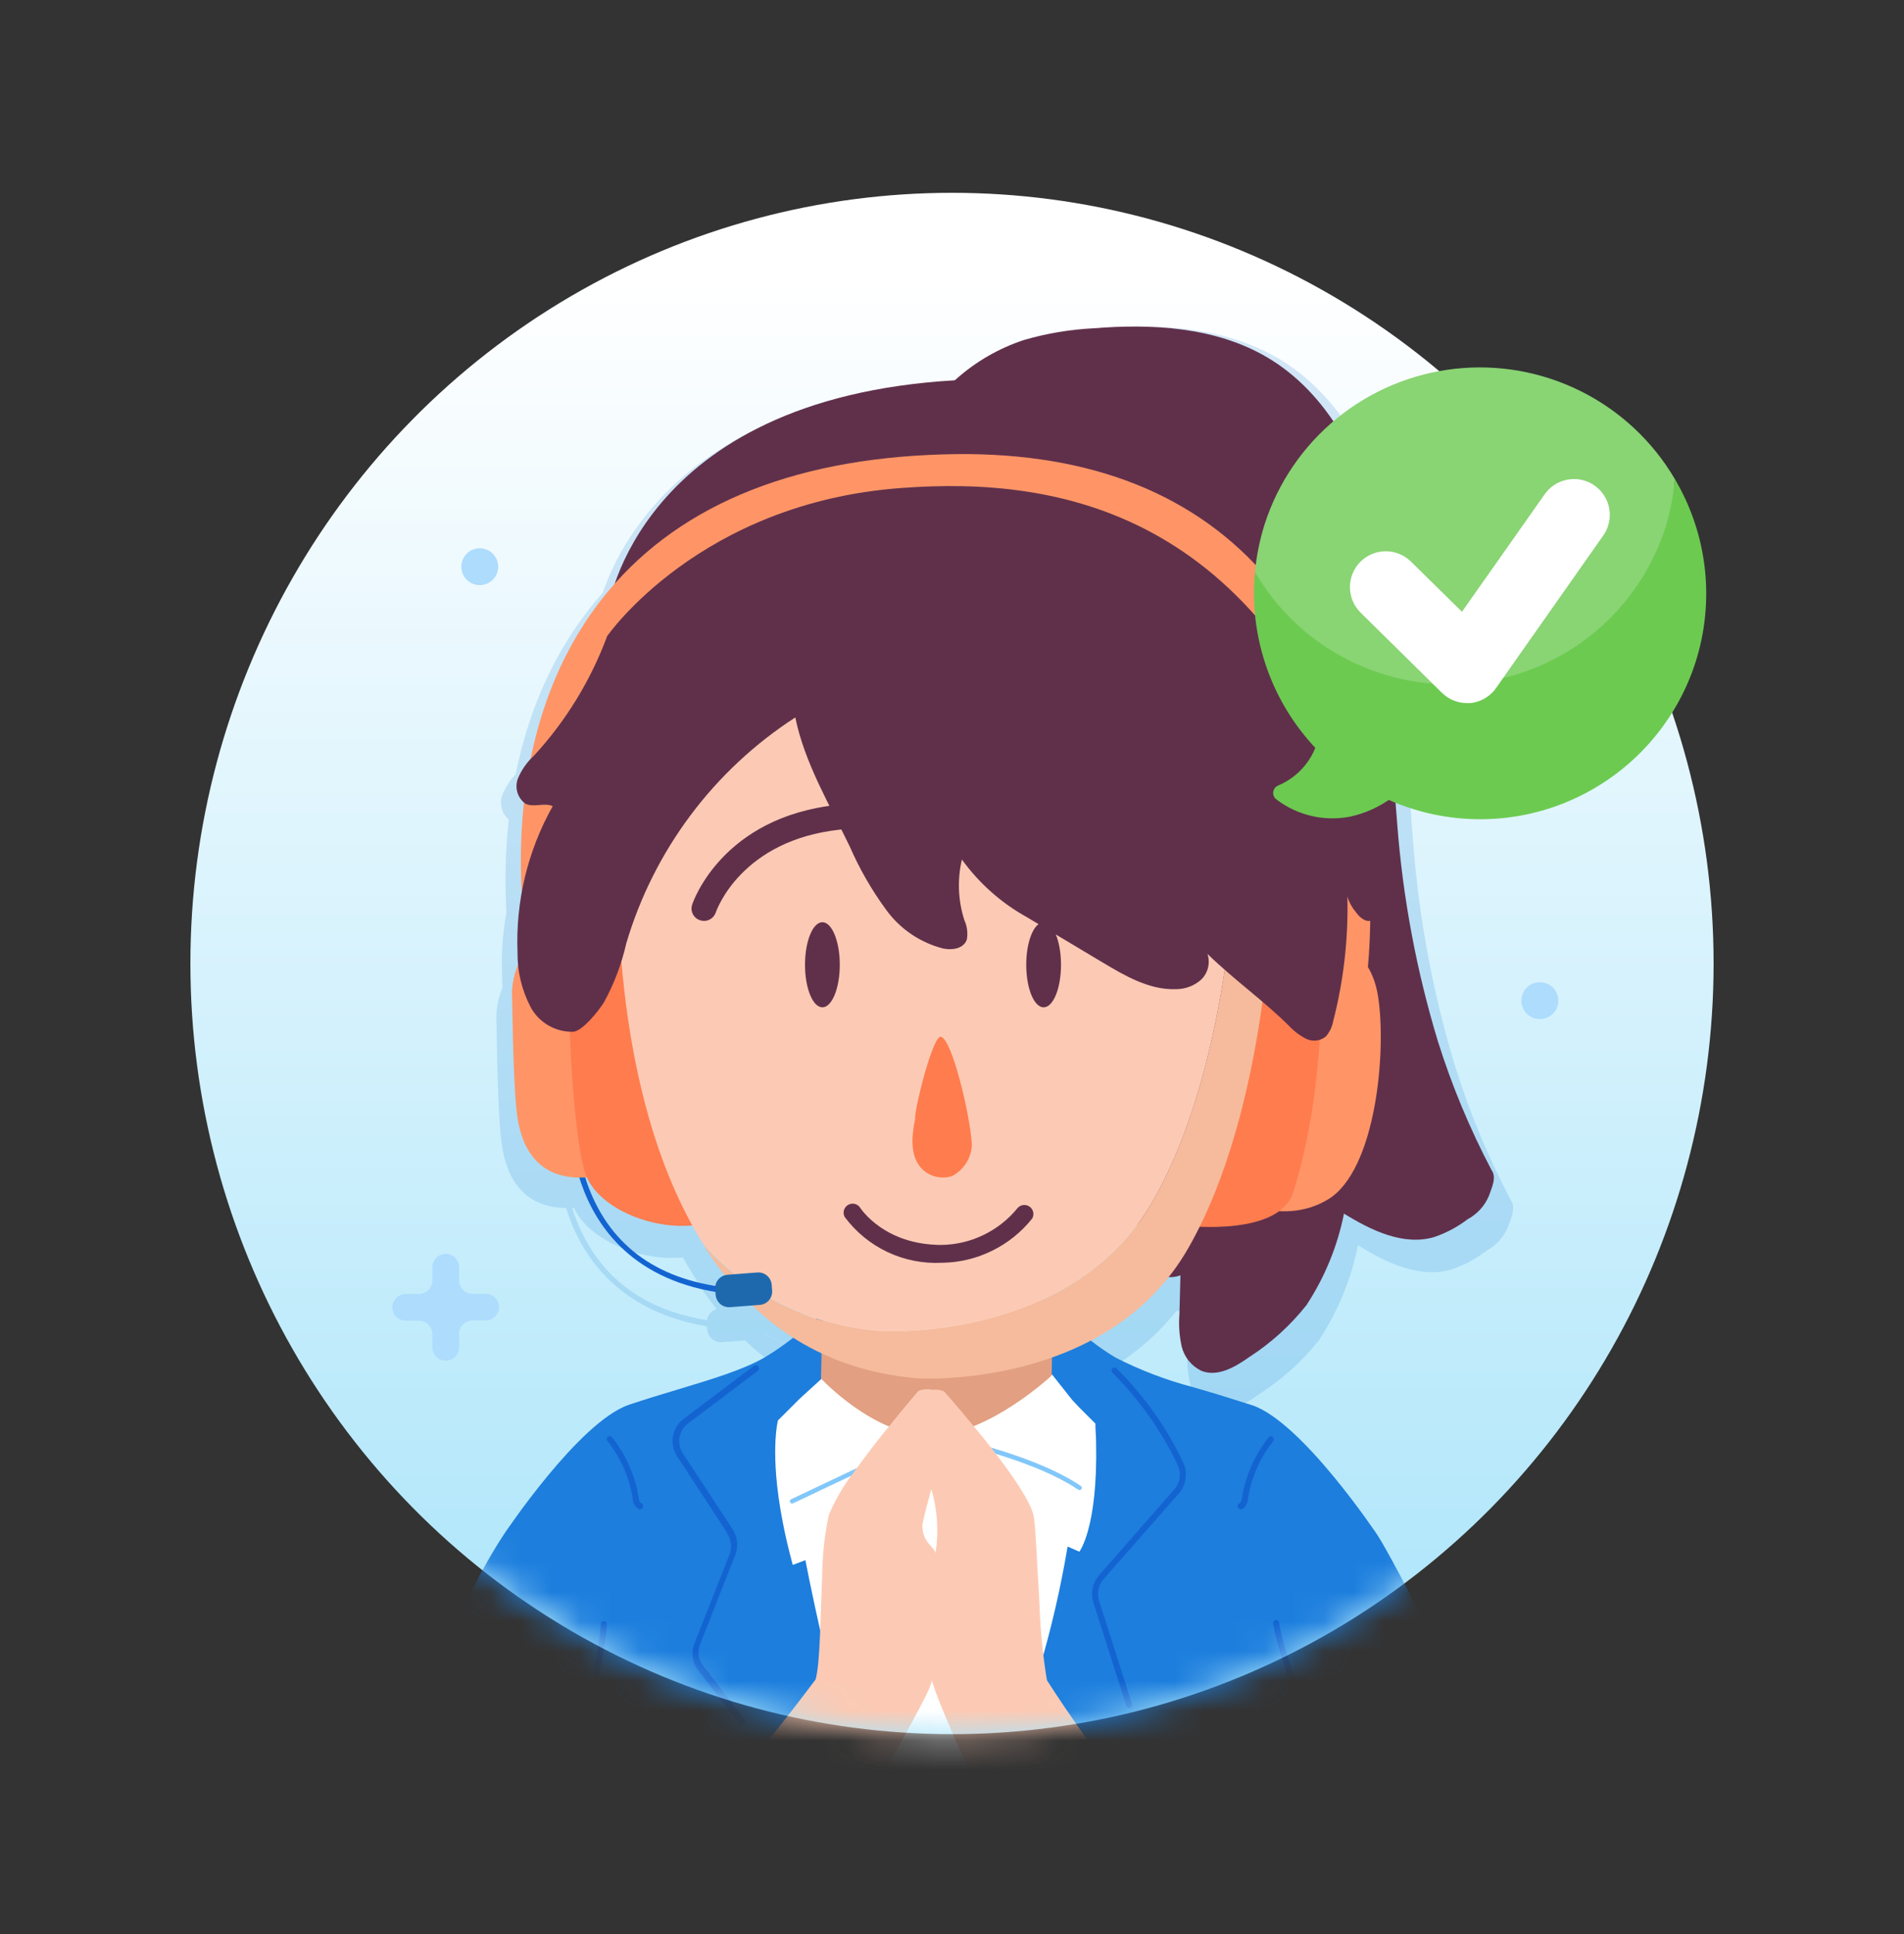 <svg width="64" height="65" viewBox="0 0 64 65" fill="none" xmlns="http://www.w3.org/2000/svg">
<rect x="0" y="0" width="64" height="65" fill="#333333" stroke="none"/>
<mask id="mask0_2708_252" style="mask-type:alpha" maskUnits="userSpaceOnUse" x="0" y="0" width="64" height="65">
<ellipse cx="32" cy="32.377" rx="32" ry="32.377" fill="url(#paint0_linear_2708_252)"/>
</mask>
<g mask="url(#mask0_2708_252)">
<ellipse cx="32" cy="32.381" rx="25.6" ry="25.901" fill="url(#paint1_linear_2708_252)"/>
<mask id="mask1_2708_252" style="mask-type:alpha" maskUnits="userSpaceOnUse" x="6" y="6" width="52" height="53">
<ellipse cx="32" cy="32.381" rx="25.6" ry="25.901" fill="url(#paint2_linear_2708_252)"/>
</mask>
<g mask="url(#mask1_2708_252)">
<path fill-rule="evenodd" clip-rule="evenodd" d="M32.098 12.846L32.134 12.814C32.82 12.2 33.626 11.733 34.501 11.444C35.292 11.213 36.108 11.076 36.931 11.035C38.973 10.872 41.162 10.99 42.946 12.032C45.09 13.281 46.34 15.707 46.854 18.116C47.251 19.975 47.279 21.904 47.306 23.829C47.314 24.399 47.322 24.969 47.34 25.537C47.367 26.457 47.421 27.375 47.499 28.293C47.694 30.854 48.168 33.386 48.913 35.844C49.399 37.395 50.025 38.898 50.783 40.336C50.943 40.551 50.831 40.852 50.738 41.1C50.722 41.144 50.706 41.186 50.693 41.226C50.549 41.576 50.287 41.864 49.954 42.043C49.6 42.314 49.204 42.525 48.782 42.668C47.712 42.978 46.593 42.435 45.645 41.851C45.419 42.987 44.975 44.068 44.339 45.036C43.779 45.743 43.107 46.352 42.35 46.841C41.856 47.192 41.243 47.548 40.684 47.323C40.514 47.242 40.365 47.125 40.246 46.98C40.127 46.834 40.043 46.664 39.998 46.482C39.915 46.116 39.888 45.741 39.916 45.367L39.953 43.999C39.822 44.047 39.682 44.068 39.543 44.061C38.761 45.045 37.813 45.756 36.835 46.27L36.845 46.278C37.117 46.493 37.404 46.69 37.703 46.866C38.555 47.301 39.452 47.644 40.377 47.887L41.227 48.136L41.229 48.136C41.636 48.263 42.044 48.389 42.452 48.52C44.196 49.112 46.809 53.036 46.809 53.036C47.298 53.772 49.285 57.679 50.682 60.425L50.685 60.431C50.922 60.897 51.142 61.33 51.335 61.707C47.8 61.707 44.502 61.74 41.236 61.773H41.226L41.222 61.773C40.175 61.783 39.131 61.793 38.084 61.803L38.097 61.814C37.75 61.814 32.964 61.888 32.964 61.888C32.958 61.879 32.951 61.869 32.944 61.859C32.252 61.856 31.379 61.85 31.254 61.843H30.429C30.363 61.84 30.297 61.838 30.233 61.836H29.311C29.305 61.845 29.299 61.853 29.294 61.86C29.115 61.853 28.936 61.847 28.755 61.843L32.098 12.846ZM35.161 44.853L35.157 44.853C36.352 44.298 37.53 43.471 38.452 42.236C37.531 43.47 36.354 44.299 35.161 44.853Z" fill="#358DD9" fill-opacity="0.2"/>
<path fill-rule="evenodd" clip-rule="evenodd" d="M26.843 45.35L32.098 12.846C23.45 13.35 20.943 17.937 20.26 19.923C20.1 20.104 19.945 20.289 19.796 20.48C18.436 22.223 17.704 24.182 17.332 26.024C17.145 26.22 16.996 26.449 16.892 26.7C16.831 26.855 16.822 27.025 16.869 27.185C16.91 27.324 16.989 27.448 17.099 27.542C16.972 28.71 16.973 29.783 17.022 30.664C16.896 31.356 16.847 32.063 16.876 32.772C16.874 32.912 16.88 33.052 16.894 33.19C16.729 33.574 16.658 33.992 16.688 34.411C16.717 36.257 16.774 37.735 16.851 38.344C16.923 38.907 17.17 40.582 19.028 40.599C19.048 40.662 19.068 40.725 19.089 40.788C19.596 42.264 20.817 44.08 23.765 44.577L23.772 44.679C23.792 44.935 24.016 45.127 24.272 45.107L25.045 45.048C25.48 45.463 25.954 45.841 26.472 46.17C26.158 46.417 25.83 46.644 25.488 46.85C24.766 47.276 23.64 47.615 22.441 47.975C21.884 48.143 21.31 48.315 20.755 48.504C19.007 49.096 16.398 53.02 16.398 53.02C14.87 55.348 13.641 58.582 12.665 61.849C13.585 61.849 19.655 61.836 19.655 61.836H24.177L28.755 61.843C27.981 61.824 24.168 61.845 24.177 61.836L26.842 45.355C26.979 45.408 27.118 45.458 27.258 45.505L27.262 45.501C27.12 45.454 26.981 45.404 26.843 45.35ZM26.843 45.35C26.441 45.194 26.052 45.009 25.677 44.798L25.673 44.805C26.049 45.015 26.439 45.199 26.842 45.355L26.843 45.35ZM23.348 42.95C23.68 43.318 24.039 43.655 24.421 43.961L24.436 43.96C24.054 43.654 23.696 43.317 23.364 42.95C23.222 42.724 23.086 42.495 22.957 42.26C21.528 42.401 19.779 41.676 19.293 40.593L19.292 40.591C19.272 40.592 19.253 40.593 19.234 40.594C19.249 40.644 19.265 40.694 19.281 40.744C19.983 42.78 21.488 44.002 23.762 44.368C23.79 44.192 23.918 44.047 24.09 43.997C23.824 43.662 23.578 43.312 23.348 42.95Z" fill="#358DD9" fill-opacity="0.2"/>
<path d="M35.596 44.282H35.751C35.751 44.282 35.878 44.408 36.098 44.601C36.252 44.732 36.449 44.889 36.678 45.063C36.941 45.271 37.218 45.46 37.506 45.631C38.329 46.051 39.195 46.381 40.089 46.616L40.909 46.857L40.911 46.858C41.304 46.98 41.698 47.102 42.092 47.228C43.776 47.799 46.299 51.589 46.299 51.589C46.851 52.421 49.388 57.45 50.669 59.961C43.906 59.961 38.038 60.085 31.528 60.085C26.064 60.085 20.08 60.085 20.08 60.085C20.08 60.085 14.219 60.098 13.331 60.098C14.273 56.944 15.46 53.821 16.935 51.573C16.935 51.573 19.454 47.784 21.142 47.212C21.678 47.03 22.232 46.864 22.77 46.702C23.927 46.354 25.015 46.026 25.712 45.615C26.045 45.415 26.365 45.193 26.67 44.952C26.823 44.837 26.962 44.724 27.078 44.629C27.097 44.614 27.114 44.6 27.132 44.586C27.258 44.483 27.376 44.365 27.431 44.306L27.479 44.266L28.417 44.266V44.144L29.332 44.172L31.613 44.211L33.867 44.172H33.898L35.389 44.144L35.562 44.227L35.593 44.278L35.596 44.282Z" fill="#1D7EDD"/>
<path d="M21.517 50.721C21.503 50.725 21.488 50.725 21.473 50.721C21.406 50.68 21.352 50.622 21.315 50.553C21.278 50.483 21.261 50.405 21.264 50.327C21.145 49.632 20.854 48.979 20.417 48.426C20.409 48.416 20.403 48.404 20.399 48.391C20.396 48.379 20.395 48.365 20.396 48.352C20.398 48.34 20.402 48.327 20.409 48.316C20.415 48.304 20.424 48.294 20.434 48.286C20.445 48.278 20.457 48.272 20.469 48.269C20.482 48.265 20.495 48.264 20.508 48.266C20.521 48.268 20.534 48.272 20.545 48.278C20.556 48.285 20.566 48.294 20.574 48.304C21.033 48.882 21.338 49.567 21.462 50.295C21.462 50.39 21.497 50.492 21.556 50.52C21.581 50.531 21.6 50.551 21.609 50.577C21.619 50.602 21.618 50.629 21.608 50.654C21.601 50.673 21.588 50.689 21.572 50.701C21.556 50.713 21.537 50.72 21.517 50.721Z" fill="#1364D1"/>
<path d="M19.718 58.3H19.691C19.62 58.3 19.608 58.233 19.616 58.173C19.612 58.153 19.612 58.131 19.616 58.11V58.043V57.961C19.9 56.502 20.192 54.995 20.192 54.585C20.192 54.558 20.202 54.532 20.221 54.513C20.241 54.493 20.267 54.483 20.294 54.483C20.321 54.483 20.347 54.493 20.366 54.513C20.386 54.532 20.397 54.558 20.397 54.585C20.397 55.015 20.097 56.533 19.813 57.996L19.785 58.15V58.213C19.777 58.252 19.754 58.3 19.718 58.3Z" fill="#1364D1"/>
<path d="M36.28 52.15L35.886 51.976C35.653 53.366 35.336 54.741 34.935 56.093C34.541 57.429 34.202 58.818 33.752 60.111C33.752 60.111 31.484 60.104 31.279 60.092H30.483C29.908 60.068 29.454 60.084 28.867 60.092C28.311 58.089 27.928 56.357 27.64 55.115C27.246 53.368 27.073 52.434 27.073 52.434L26.647 52.595C26.505 52.067 26.39 51.582 26.308 51.144C25.858 48.826 26.15 47.737 26.15 47.737L26.872 47.016L27.632 46.322L28.456 46.294L29.139 46.27L31.974 46.176L35.183 46.069L35.38 46.215L36.039 47.048L36.273 47.298L36.82 47.844C36.82 48.072 36.844 48.293 36.844 48.498C36.903 51.361 36.28 52.15 36.28 52.15Z" fill="white"/>
<path d="M27.656 43.529L27.597 46.329C27.597 46.329 29.375 48.253 31.288 48.249C33.2 48.245 35.349 46.23 35.349 46.23L35.404 43.694L27.656 43.529Z" fill="#E29F81"/>
<path d="M30.562 14.878C30.933 14.069 31.466 13.345 32.129 12.751C32.792 12.157 33.57 11.707 34.415 11.428C35.179 11.205 35.966 11.073 36.761 11.033C38.733 10.876 40.846 10.99 42.569 11.995C44.639 13.202 45.846 15.544 46.343 17.871C46.84 20.197 46.737 22.638 46.812 25.035C46.839 25.924 46.89 26.811 46.966 27.697C47.154 30.17 47.611 32.614 48.33 34.988C48.8 36.485 49.405 37.937 50.136 39.325C50.318 39.57 50.136 39.929 50.05 40.185C49.91 40.523 49.658 40.801 49.336 40.974C48.994 41.235 48.612 41.439 48.204 41.577C47.171 41.877 46.091 41.352 45.176 40.788C44.957 41.885 44.528 42.929 43.914 43.864C43.374 44.546 42.725 45.135 41.994 45.607C41.517 45.946 40.925 46.289 40.385 46.072C40.221 45.994 40.077 45.881 39.962 45.74C39.848 45.6 39.766 45.436 39.722 45.26C39.643 44.907 39.616 44.544 39.644 44.183L39.679 42.862C39.545 42.912 39.401 42.932 39.259 42.92C39.116 42.909 38.977 42.868 38.852 42.798C38.727 42.728 38.618 42.633 38.534 42.517C38.449 42.401 38.391 42.269 38.362 42.129C37.881 38.769 37.613 35.173 37.242 31.798C36.871 28.422 36.213 25.02 34.62 22.023C34.308 21.427 33.946 20.859 33.54 20.323C33.126 19.779 32.648 19.286 32.25 18.746C31.462 17.606 31.004 16.179 30.562 14.878Z" fill="#60304B"/>
<path d="M20.432 20.493C20.432 20.493 21.402 13.396 32.116 12.78C42.829 12.165 44.785 24.499 44.785 24.499L20.432 20.493Z" fill="#60304B"/>
<path d="M24.379 43.469C21.292 43.075 20.042 41.241 19.533 39.762C19.193 38.748 19.068 37.673 19.166 36.608C19.173 36.584 19.188 36.564 19.208 36.55C19.229 36.537 19.253 36.531 19.277 36.534C19.301 36.537 19.324 36.548 19.34 36.566C19.357 36.584 19.367 36.607 19.368 36.631C19.274 37.674 19.393 38.724 19.718 39.719C20.432 41.789 22.006 42.988 24.399 43.268C24.412 43.269 24.425 43.272 24.437 43.279C24.448 43.285 24.459 43.293 24.467 43.304C24.475 43.314 24.481 43.326 24.484 43.339C24.488 43.352 24.488 43.365 24.486 43.378C24.483 43.404 24.47 43.428 24.45 43.444C24.431 43.461 24.405 43.47 24.379 43.469Z" fill="#1364D1"/>
<path d="M18.512 31.215C18.09 31.447 17.744 31.796 17.514 32.219C17.284 32.643 17.18 33.123 17.215 33.604C17.242 35.386 17.298 36.814 17.373 37.401C17.448 37.989 17.72 39.83 19.94 39.55L19.813 34.081L19.372 31.471L18.512 31.215Z" fill="#FF9566"/>
<path d="M44.474 31.502C44.474 31.502 46.024 31.621 46.319 33.474C46.615 35.327 46.252 39.33 44.644 40.307C43.035 41.285 41.201 40.173 41.201 40.173L44.474 31.502Z" fill="#FF9566"/>
<path d="M45.921 33.067L44.387 32.854C44.387 32.775 45.416 24.861 41.232 20.236C39.083 17.87 35.893 16.711 31.749 16.841C27.017 16.991 23.543 18.418 21.438 21.119C17.995 25.484 19.324 31.833 19.324 31.908L17.81 32.231C17.747 31.943 16.331 25.133 20.215 20.153C22.617 17.081 26.481 15.421 31.706 15.271C36.327 15.13 39.923 16.454 42.392 19.187C47.052 24.372 45.968 32.712 45.921 33.067Z" fill="#FF9566"/>
<path d="M21.051 30.65C21.051 30.65 19.257 30.958 19.143 31.94C19.028 32.922 19.218 38.43 19.73 39.574C20.243 40.717 22.215 41.447 23.646 41.123L21.051 30.65Z" fill="#FF7C4E"/>
<path d="M39.947 41.202C39.947 41.202 42.999 41.545 43.468 40.078C44.612 36.502 44.45 32.006 44.379 31.841C44.308 31.675 41.812 31.707 41.812 31.707L39.947 41.202Z" fill="#FF7C4E"/>
<path d="M42.77 29.751C42.77 29.751 42.676 37.157 39.947 41.94C37.218 46.723 30.85 46.324 30.85 46.324C27.42 46.041 25.144 44.219 23.646 41.849C25.193 43.562 27.348 44.604 29.651 44.751C29.651 44.751 36.023 45.145 38.752 40.362C41.481 35.579 41.572 28.178 41.572 28.178C40.873 25.459 39.753 22.865 38.251 20.493C41.445 24.128 42.77 29.751 42.77 29.751Z" fill="#F5BB9C"/>
<path d="M41.571 26.506C41.571 26.506 41.481 33.911 38.752 38.69C36.023 43.469 29.651 43.078 29.651 43.078C27.353 42.926 25.204 41.883 23.662 40.172C20.326 34.901 20.795 26.888 20.795 26.888C20.795 26.888 23.618 18.276 31.666 17.495C34.426 17.231 36.607 16.916 38.275 18.816C39.768 21.192 40.881 23.786 41.571 26.506Z" fill="#FCCAB4"/>
<path d="M41.571 28.178C41.571 28.178 41.481 35.584 38.752 40.363C36.023 45.142 29.651 44.751 29.651 44.751C27.353 44.6 25.204 43.559 23.662 41.849C20.326 36.573 20.795 28.561 20.795 28.561C20.795 28.561 23.618 18.277 31.666 17.496C34.426 17.232 36.607 18.588 38.275 20.493C39.768 22.867 40.88 25.46 41.571 28.178Z" fill="#FCCAB4"/>
<path d="M45.944 27.397C46.317 28.423 46.431 29.526 46.276 30.606C46.274 30.665 46.261 30.722 46.236 30.775C46.212 30.828 46.177 30.875 46.134 30.914C45.952 31.036 45.704 30.847 45.578 30.658C45.447 30.504 45.349 30.326 45.29 30.133C45.325 31.544 45.165 32.954 44.813 34.321C44.778 34.512 44.693 34.691 44.564 34.837C44.471 34.912 44.358 34.959 44.24 34.971C44.121 34.984 44.001 34.962 43.894 34.908C43.678 34.795 43.483 34.646 43.318 34.467C42.435 33.595 41.473 32.925 40.586 32.057C40.638 32.212 40.643 32.378 40.602 32.536C40.561 32.693 40.474 32.836 40.353 32.945C40.116 33.144 39.815 33.251 39.505 33.244C38.634 33.272 37.818 32.799 37.053 32.341L34.521 30.827C33.658 30.349 32.91 29.687 32.333 28.887C32.175 29.562 32.203 30.266 32.416 30.926C32.51 31.13 32.539 31.359 32.498 31.58C32.388 31.888 32.002 31.939 31.71 31.88C30.935 31.684 30.254 31.222 29.785 30.575C29.3 29.914 28.89 29.201 28.563 28.449C27.889 27.054 27.041 25.63 26.733 24.112C23.993 25.883 21.977 28.577 21.051 31.706C20.895 32.395 20.645 33.059 20.306 33.678C20.125 33.97 19.604 34.628 19.281 34.676C18.983 34.686 18.688 34.612 18.431 34.462C18.173 34.312 17.963 34.092 17.826 33.828C17.538 33.27 17.39 32.65 17.396 32.022C17.326 30.301 17.735 28.595 18.579 27.093C18.291 26.963 17.944 27.152 17.66 27.01C17.53 26.916 17.435 26.781 17.39 26.627C17.345 26.473 17.352 26.308 17.412 26.159C17.533 25.866 17.718 25.605 17.952 25.393C19.024 24.228 19.858 22.864 20.409 21.379C20.409 21.379 23.512 16.884 30.322 16.399C35.625 16.005 42.333 17.207 45.944 27.397Z" fill="#60304B"/>
<path d="M25.457 42.766L24.454 42.843C24.206 42.862 24.021 43.078 24.04 43.326L24.055 43.519C24.074 43.766 24.291 43.951 24.538 43.932L25.541 43.855C25.788 43.836 25.973 43.62 25.954 43.372L25.939 43.179C25.92 42.932 25.704 42.747 25.457 42.766Z" fill="#1E69AE"/>
<path d="M30.759 37.61C30.645 38.178 30.578 38.844 30.976 39.27C31.106 39.404 31.271 39.5 31.452 39.545C31.634 39.59 31.824 39.584 32.002 39.526C32.198 39.424 32.364 39.271 32.481 39.083C32.598 38.895 32.663 38.679 32.668 38.458C32.593 37.362 31.982 34.889 31.623 34.842C31.355 34.803 30.736 37.267 30.759 37.61Z" fill="#FF7C4E"/>
<path d="M24.947 57.992C24.931 57.993 24.915 57.99 24.901 57.983C24.886 57.976 24.874 57.966 24.864 57.953L23.425 56.076C23.346 55.952 23.297 55.812 23.283 55.666C23.268 55.52 23.289 55.373 23.342 55.236L24.525 52.231C24.567 52.12 24.583 52 24.57 51.881C24.557 51.763 24.516 51.649 24.45 51.549L24.427 51.518V51.494L22.762 48.947C22.631 48.748 22.581 48.507 22.621 48.273C22.661 48.038 22.789 47.828 22.979 47.685L25.345 45.903C25.356 45.894 25.368 45.888 25.381 45.884C25.394 45.881 25.407 45.88 25.421 45.882C25.434 45.884 25.447 45.888 25.458 45.895C25.47 45.902 25.479 45.911 25.487 45.922C25.505 45.941 25.515 45.965 25.515 45.991C25.515 46.017 25.505 46.042 25.487 46.06L23.121 47.846C22.973 47.959 22.872 48.124 22.84 48.307C22.808 48.491 22.846 48.68 22.948 48.836L24.628 51.399C24.709 51.526 24.759 51.671 24.774 51.821C24.789 51.971 24.769 52.122 24.714 52.263L23.531 55.264C23.488 55.369 23.471 55.484 23.48 55.597C23.49 55.711 23.526 55.821 23.587 55.918L25.026 57.787C25.043 57.807 25.053 57.832 25.053 57.858C25.053 57.884 25.043 57.91 25.026 57.929C25.02 57.946 25.01 57.961 24.996 57.973C24.982 57.984 24.965 57.991 24.947 57.992Z" fill="#1364D1"/>
<path d="M37.956 57.405C37.935 57.404 37.914 57.397 37.897 57.384C37.88 57.371 37.868 57.354 37.861 57.334L36.753 53.86C36.703 53.703 36.694 53.535 36.728 53.373C36.762 53.211 36.837 53.061 36.946 52.937L39.474 50.055C39.574 49.94 39.637 49.797 39.655 49.646C39.672 49.495 39.644 49.342 39.572 49.207C39.025 48.068 38.289 47.029 37.396 46.135C37.386 46.127 37.378 46.116 37.372 46.105C37.366 46.093 37.363 46.08 37.362 46.067C37.361 46.054 37.363 46.041 37.367 46.029C37.371 46.017 37.377 46.005 37.386 45.995C37.395 45.985 37.405 45.977 37.416 45.971C37.428 45.966 37.441 45.962 37.454 45.961C37.467 45.96 37.48 45.962 37.492 45.966C37.505 45.97 37.516 45.977 37.526 45.985C38.445 46.891 39.199 47.951 39.754 49.116C39.843 49.287 39.879 49.481 39.856 49.672C39.834 49.863 39.754 50.043 39.628 50.189L39.312 50.548L37.096 53.071C37.01 53.169 36.951 53.287 36.924 53.414C36.897 53.541 36.904 53.673 36.942 53.797L38.054 57.275C38.062 57.3 38.059 57.328 38.046 57.351C38.034 57.375 38.013 57.393 37.987 57.401L37.956 57.405Z" fill="#1364D1"/>
<path d="M41.697 50.72C41.678 50.72 41.66 50.714 41.644 50.704C41.627 50.693 41.615 50.679 41.607 50.661C41.596 50.637 41.595 50.609 41.605 50.584C41.614 50.559 41.633 50.538 41.658 50.527C41.717 50.5 41.737 50.397 41.753 50.302C41.876 49.575 42.181 48.89 42.64 48.311C42.648 48.301 42.658 48.292 42.669 48.286C42.681 48.279 42.693 48.275 42.706 48.273C42.719 48.272 42.732 48.273 42.745 48.276C42.758 48.279 42.769 48.285 42.78 48.293C42.79 48.301 42.799 48.311 42.805 48.323C42.812 48.334 42.816 48.347 42.818 48.36C42.819 48.373 42.818 48.386 42.815 48.398C42.811 48.411 42.806 48.423 42.797 48.433C42.361 48.986 42.069 49.639 41.95 50.334C41.953 50.412 41.936 50.49 41.899 50.56C41.862 50.629 41.808 50.687 41.741 50.728C41.726 50.73 41.711 50.727 41.697 50.72Z" fill="#1364D1"/>
<path d="M43.807 57.992C43.784 57.993 43.762 57.985 43.744 57.971C43.726 57.956 43.713 57.936 43.709 57.913C43.59 57.373 43.362 56.616 43.161 55.942C43.004 55.494 42.881 55.036 42.794 54.57C42.791 54.555 42.791 54.539 42.795 54.525C42.799 54.51 42.806 54.496 42.815 54.484C42.825 54.473 42.837 54.463 42.851 54.457C42.864 54.45 42.879 54.447 42.895 54.447C42.91 54.447 42.925 54.45 42.938 54.457C42.952 54.463 42.964 54.473 42.974 54.484C42.983 54.496 42.99 54.51 42.994 54.525C42.998 54.539 42.998 54.555 42.995 54.57C43.088 55.015 43.208 55.455 43.354 55.887C43.555 56.557 43.788 57.318 43.902 57.858C43.906 57.871 43.906 57.885 43.904 57.898C43.903 57.911 43.898 57.924 43.891 57.935C43.884 57.947 43.875 57.957 43.864 57.965C43.853 57.972 43.84 57.978 43.827 57.98L43.807 57.992Z" fill="#1364D1"/>
<path d="M26.627 50.532C26.612 50.531 26.598 50.527 26.585 50.52C26.573 50.512 26.563 50.501 26.556 50.488C26.548 50.469 26.547 50.448 26.555 50.429C26.562 50.41 26.577 50.394 26.595 50.386L31.28 48.166H31.303C31.335 48.166 34.572 48.757 36.331 49.94C36.339 49.946 36.346 49.953 36.352 49.962C36.357 49.97 36.361 49.98 36.363 49.989C36.365 49.999 36.364 50.009 36.362 50.019C36.36 50.029 36.356 50.038 36.351 50.047C36.345 50.055 36.338 50.062 36.329 50.068C36.321 50.073 36.311 50.077 36.301 50.079C36.292 50.08 36.282 50.08 36.272 50.078C36.262 50.076 36.252 50.072 36.244 50.066C34.592 48.958 31.599 48.379 31.299 48.324L26.658 50.524L26.627 50.532Z" fill="#82C7F9"/>
<path d="M31.256 49.881C31.235 49.881 31.215 49.873 31.201 49.858C31.186 49.843 31.177 49.823 31.177 49.802L31.213 48.244C31.213 48.224 31.221 48.205 31.235 48.191C31.249 48.177 31.268 48.169 31.288 48.169C31.298 48.169 31.308 48.172 31.317 48.175C31.327 48.179 31.335 48.185 31.342 48.193C31.349 48.2 31.355 48.209 31.358 48.218C31.362 48.228 31.363 48.238 31.363 48.248L31.331 49.826C31.326 49.842 31.316 49.855 31.303 49.865C31.289 49.875 31.273 49.881 31.256 49.881Z" fill="#82C7F9"/>
<path d="M32.629 51.577C32.82 51.577 32.976 51.421 32.976 51.23C32.976 51.038 32.82 50.883 32.629 50.883C32.437 50.883 32.282 51.038 32.282 51.23C32.282 51.421 32.437 51.577 32.629 51.577Z" fill="#82C7F9"/>
<path d="M32.573 54.222C32.765 54.222 32.92 54.067 32.92 53.875C32.92 53.684 32.765 53.528 32.573 53.528C32.382 53.528 32.226 53.684 32.226 53.875C32.226 54.067 32.382 54.222 32.573 54.222Z" fill="#82C7F9"/>
<path d="M31.659 42.44C31.03 42.472 30.403 42.348 29.834 42.08C29.264 41.812 28.77 41.407 28.394 40.902C28.357 40.834 28.347 40.755 28.366 40.68C28.386 40.605 28.433 40.541 28.498 40.5C28.563 40.458 28.642 40.444 28.718 40.458C28.794 40.473 28.861 40.516 28.906 40.579C28.942 40.638 29.738 41.84 31.647 41.84C32.138 41.833 32.622 41.718 33.064 41.503C33.506 41.289 33.896 40.98 34.206 40.598C34.256 40.542 34.325 40.507 34.4 40.499C34.475 40.491 34.55 40.511 34.611 40.555C34.672 40.599 34.714 40.664 34.73 40.738C34.745 40.812 34.733 40.888 34.695 40.953C34.331 41.411 33.869 41.781 33.344 42.038C32.819 42.296 32.243 42.433 31.659 42.44Z" fill="#60304B"/>
<path d="M31.781 48.206C31.781 48.249 31.781 48.296 31.753 48.344C31.643 48.86 31.469 49.471 31.308 50.039C31.189 50.477 31.075 50.891 31.008 51.222C30.997 51.354 31.016 51.486 31.061 51.61C31.107 51.734 31.179 51.846 31.272 51.94L31.327 52.003C31.379 52.055 31.42 52.117 31.45 52.184C31.844 52.973 31.375 54.523 31.45 55.516C31.463 55.833 31.424 56.15 31.335 56.455C31.308 56.541 31.28 56.636 31.244 56.723C31.091 57.131 29.635 59.75 29.387 60.109C28.811 60.085 28.224 60.077 27.636 60.085C26.52 60.085 25.385 60.168 24.237 60.282C25.14 59.494 27.416 56.443 27.416 56.443C27.573 55.863 27.573 54.321 27.637 52.965C27.641 52.274 27.716 51.586 27.861 50.911C28.079 50.395 28.364 49.909 28.709 49.467C29.08 48.951 29.498 48.399 29.892 47.929C30.428 47.255 30.87 46.747 30.87 46.747C31.009 46.691 31.16 46.676 31.308 46.703C31.421 46.728 31.527 46.781 31.616 46.855C31.706 46.93 31.775 47.026 31.82 47.133C31.906 47.487 31.893 47.859 31.781 48.206Z" fill="#FCCAB4"/>
<path d="M37.887 60.064C37.552 60.064 32.931 60.135 32.931 60.135C32.603 59.679 31.45 57.004 31.319 56.458C31.282 56.329 31.256 56.197 31.244 56.063V56.04C31.217 55.869 31.209 55.696 31.221 55.523C31.264 54.829 31.256 54.056 31.299 53.351C31.32 52.961 31.37 52.573 31.449 52.191C31.449 52.191 31.449 52.191 31.449 52.172C31.559 51.46 31.509 50.733 31.303 50.042C31.177 49.478 31.015 48.922 30.909 48.437C30.885 48.362 30.87 48.288 30.854 48.217C30.728 47.875 30.703 47.504 30.783 47.148C30.829 47.04 30.9 46.944 30.991 46.87C31.081 46.795 31.189 46.743 31.303 46.718C31.448 46.691 31.597 46.706 31.733 46.762C31.733 46.762 32.183 47.266 32.739 47.944C32.956 48.201 33.184 48.489 33.409 48.776C34.04 49.593 34.627 50.444 34.742 50.933C34.801 51.182 34.864 52.605 34.943 53.97C34.972 54.807 35.055 55.642 35.191 56.47C35.191 56.47 37.035 59.358 37.887 60.064Z" fill="#FCCAB4"/>
<path d="M23.662 30.951C23.616 30.95 23.571 30.942 23.528 30.927C23.476 30.91 23.428 30.883 23.386 30.846C23.345 30.81 23.311 30.767 23.287 30.717C23.263 30.668 23.249 30.615 23.245 30.56C23.242 30.506 23.25 30.451 23.267 30.399C23.307 30.281 24.285 27.465 28.141 27.051C28.196 27.045 28.251 27.05 28.304 27.066C28.357 27.081 28.406 27.107 28.449 27.141C28.491 27.175 28.527 27.218 28.553 27.266C28.58 27.314 28.597 27.367 28.602 27.422C28.608 27.477 28.604 27.532 28.588 27.584C28.573 27.637 28.547 27.686 28.513 27.729C28.478 27.772 28.436 27.808 28.388 27.834C28.339 27.861 28.287 27.877 28.232 27.883C24.927 28.238 24.092 30.569 24.06 30.667C24.031 30.75 23.978 30.822 23.906 30.873C23.835 30.924 23.749 30.951 23.662 30.951Z" fill="#60304B"/>
</g>
<path d="M27.643 33.854C27.966 33.854 28.228 33.214 28.228 32.424C28.228 31.635 27.966 30.994 27.643 30.994C27.32 30.994 27.059 31.635 27.059 32.424C27.059 33.214 27.32 33.854 27.643 33.854Z" fill="#60304B"/>
<path d="M35.08 33.855C35.403 33.855 35.664 33.214 35.664 32.425C35.664 31.635 35.403 30.995 35.08 30.995C34.757 30.995 34.495 31.635 34.495 32.425C34.495 33.214 34.757 33.855 35.08 33.855Z" fill="#60304B"/>
<path d="M16.327 43.485H15.882C15.763 43.485 15.648 43.438 15.564 43.353C15.48 43.269 15.432 43.155 15.432 43.035V42.593C15.432 42.474 15.385 42.359 15.301 42.274C15.217 42.19 15.102 42.142 14.983 42.141C14.863 42.142 14.749 42.19 14.665 42.274C14.581 42.359 14.533 42.474 14.533 42.593V43.035C14.534 43.094 14.522 43.153 14.5 43.208C14.478 43.262 14.445 43.312 14.403 43.354C14.362 43.396 14.312 43.429 14.258 43.452C14.204 43.475 14.145 43.487 14.086 43.487H13.639C13.52 43.487 13.405 43.535 13.32 43.619C13.236 43.703 13.188 43.817 13.187 43.937C13.188 44.056 13.236 44.17 13.32 44.255C13.405 44.339 13.52 44.386 13.639 44.386H14.082C14.14 44.386 14.199 44.397 14.254 44.419C14.308 44.442 14.358 44.475 14.4 44.516C14.442 44.558 14.475 44.607 14.498 44.661C14.521 44.716 14.533 44.774 14.533 44.833V45.278C14.533 45.397 14.581 45.512 14.665 45.596C14.749 45.68 14.864 45.727 14.983 45.727C15.102 45.727 15.216 45.68 15.301 45.596C15.385 45.512 15.432 45.397 15.432 45.278V44.826C15.432 44.767 15.444 44.709 15.466 44.654C15.489 44.6 15.522 44.55 15.564 44.508C15.606 44.467 15.655 44.434 15.71 44.411C15.764 44.388 15.823 44.377 15.882 44.377H16.327C16.386 44.377 16.444 44.365 16.499 44.343C16.553 44.32 16.603 44.287 16.644 44.245C16.686 44.203 16.719 44.154 16.742 44.099C16.764 44.045 16.776 43.986 16.776 43.927C16.774 43.809 16.726 43.697 16.642 43.614C16.558 43.531 16.445 43.485 16.327 43.485Z" fill="#ADDCFD"/>
<path d="M16.126 19.665C16.469 19.665 16.746 19.388 16.746 19.046C16.746 18.703 16.469 18.426 16.126 18.426C15.784 18.426 15.507 18.703 15.507 19.046C15.507 19.388 15.784 19.665 16.126 19.665Z" fill="#ADDCFD"/>
<path d="M51.76 34.25C52.102 34.25 52.38 33.973 52.38 33.63C52.38 33.288 52.102 33.011 51.76 33.011C51.417 33.011 51.14 33.288 51.14 33.63C51.14 33.973 51.417 34.25 51.76 34.25Z" fill="#ADDCFD"/>
<path d="M56.01 19.714C54.736 23.714 49.332 25.311 45.334 24.04C43.472 23.437 43.099 20.786 42.183 19.22C42.235 18.676 42.344 18.14 42.508 17.62C42.958 16.224 43.801 14.988 44.937 14.061C46.072 13.134 47.452 12.555 48.91 12.394C50.367 12.233 51.84 12.497 53.151 13.155C54.461 13.812 55.554 14.834 56.297 16.099C56.254 16.62 56.179 19.192 56.01 19.714Z" fill="#89D473"/>
<path d="M56.999 22.238C56.429 24.024 55.22 25.537 53.603 26.486C51.987 27.436 50.076 27.754 48.239 27.38C46.402 27.007 44.767 25.968 43.65 24.462C42.532 22.957 42.01 21.092 42.183 19.226C42.924 20.498 44.018 21.528 45.333 22.189C46.648 22.851 48.127 23.117 49.591 22.954C51.054 22.791 52.438 22.206 53.575 21.271C54.712 20.336 55.553 19.09 55.995 17.686C56.151 17.169 56.252 16.637 56.297 16.099C56.839 17.015 57.182 18.035 57.303 19.093C57.424 20.151 57.32 21.223 56.999 22.238Z" fill="#6CCA51"/>
<path d="M44.385 24.264C44.384 24.721 44.248 25.167 43.995 25.548C43.742 25.928 43.382 26.225 42.96 26.402C42.916 26.421 42.879 26.451 42.85 26.489C42.822 26.527 42.804 26.572 42.798 26.619C42.792 26.666 42.799 26.713 42.818 26.757C42.836 26.801 42.866 26.839 42.904 26.867C43.251 27.132 43.651 27.321 44.077 27.421C44.502 27.521 44.944 27.53 45.374 27.448C45.883 27.337 46.364 27.121 46.784 26.813C47.205 26.505 47.556 26.113 47.816 25.661C47.864 25.577 47.891 25.44 47.799 25.414" fill="#6CCA51"/>
<path d="M49.311 23.63C48.995 23.629 48.692 23.505 48.467 23.283L45.717 20.572C45.498 20.346 45.375 20.044 45.376 19.729C45.376 19.415 45.5 19.113 45.72 18.888C45.941 18.663 46.24 18.534 46.555 18.527C46.869 18.52 47.174 18.637 47.404 18.852L49.142 20.56L51.899 16.644C51.987 16.509 52.102 16.393 52.236 16.303C52.37 16.213 52.522 16.151 52.68 16.121C52.839 16.09 53.002 16.092 53.16 16.126C53.318 16.16 53.467 16.226 53.6 16.319C53.732 16.412 53.844 16.53 53.929 16.667C54.015 16.804 54.072 16.957 54.097 17.117C54.122 17.276 54.115 17.44 54.075 17.596C54.036 17.753 53.966 17.9 53.869 18.029L50.299 23.108C50.2 23.254 50.07 23.376 49.918 23.466C49.767 23.556 49.598 23.612 49.422 23.63H49.311Z" fill="white"/>
</g>
<defs>
<linearGradient id="paint0_linear_2708_252" x1="43.062" y1="2.635" x2="47.713" y2="50.366" gradientUnits="userSpaceOnUse">
<stop stop-color="white"/>
<stop offset="0.941" stop-color="#FFDBB8"/>
</linearGradient>
<linearGradient id="paint1_linear_2708_252" x1="32.074" y1="-4.236" x2="32.074" y2="67.965" gradientUnits="userSpaceOnUse">
<stop offset="0.188" stop-color="white"/>
<stop offset="0.994" stop-color="#99DFF9"/>
</linearGradient>
<linearGradient id="paint2_linear_2708_252" x1="32.074" y1="-4.236" x2="32.074" y2="67.965" gradientUnits="userSpaceOnUse">
<stop offset="0.188" stop-color="white"/>
<stop offset="0.994" stop-color="#99DFF9"/>
</linearGradient>
</defs>
</svg>
